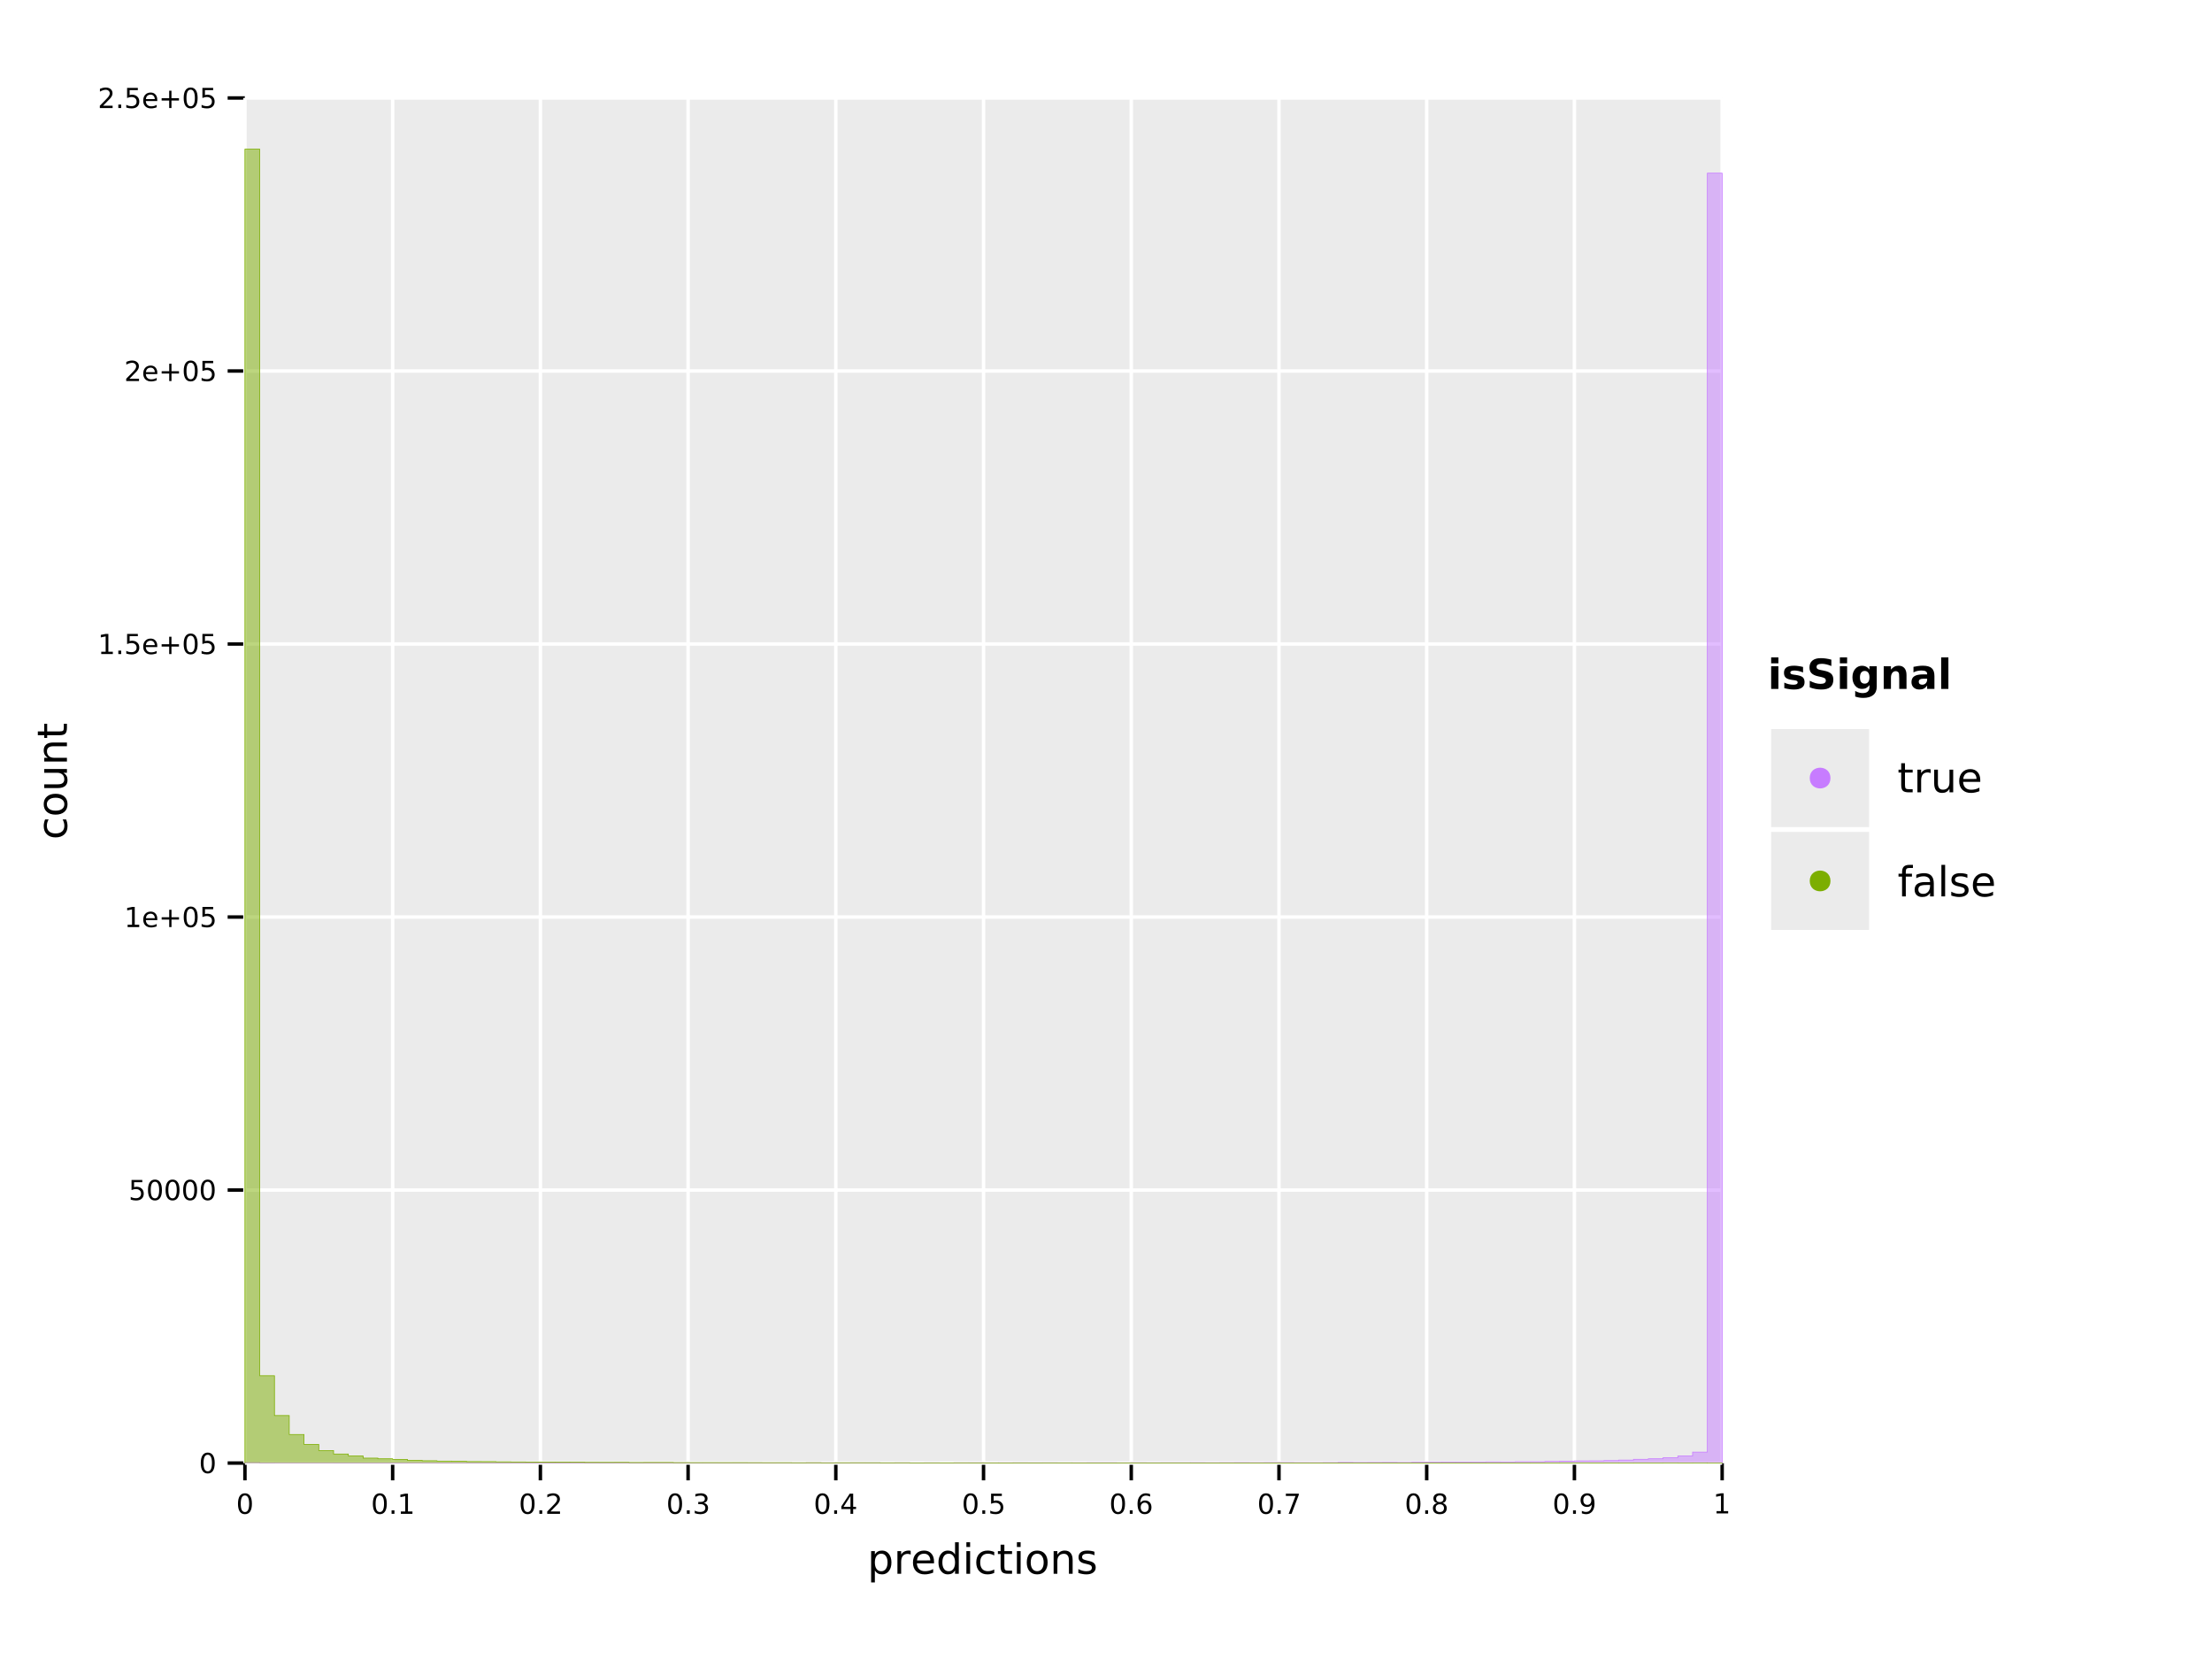 <?xml version="1.0" encoding="UTF-8" standalone="no"?>
<svg
   width="640pt"
   height="480pt"
   viewBox="0 0 640 480"
   version="1.1"
   id="svg167"
   sodipodi:docname="test_validation.pdf"
   xmlns:inkscape="http://www.inkscape.org/namespaces/inkscape"
   xmlns:sodipodi="http://sodipodi.sourceforge.net/DTD/sodipodi-0.dtd"
   xmlns:xlink="http://www.w3.org/1999/xlink"
   xmlns="http://www.w3.org/2000/svg"
   xmlns:svg="http://www.w3.org/2000/svg">
  <sodipodi:namedview
     id="namedview167"
     pagecolor="#ffffff"
     bordercolor="#666666"
     borderopacity="1.0"
     inkscape:showpageshadow="2"
     inkscape:pageopacity="0.0"
     inkscape:pagecheckerboard="0"
     inkscape:deskcolor="#d1d1d1"
     inkscape:document-units="pt" />
  <defs
     id="defs39">
    <g
       id="g39">
      <g
         id="glyph-0-0">
        <path
           d="M 2.547 -5.312 C 2.141 -5.312 1.832 -5.109 1.625 -4.703 C 1.426 -4.305 1.328 -3.707 1.328 -2.906 C 1.328 -2.113 1.426 -1.516 1.625 -1.109 C 1.832 -0.711 2.141 -0.516 2.547 -0.516 C 2.953 -0.516 3.254 -0.711 3.453 -1.109 C 3.66 -1.516 3.766 -2.113 3.766 -2.906 C 3.766 -3.707 3.66 -4.305 3.453 -4.703 C 3.254 -5.109 2.953 -5.312 2.547 -5.312 Z M 2.547 -5.938 C 3.203 -5.938 3.703 -5.676 4.047 -5.156 C 4.391 -4.645 4.562 -3.895 4.562 -2.906 C 4.562 -1.926 4.391 -1.176 4.047 -0.656 C 3.703 -0.145 3.203 0.109 2.547 0.109 C 1.891 0.109 1.391 -0.145 1.047 -0.656 C 0.703 -1.176 0.531 -1.926 0.531 -2.906 C 0.531 -3.895 0.703 -4.645 1.047 -5.156 C 1.391 -5.676 1.891 -5.938 2.547 -5.938 Z M 2.547 -5.938 "
           id="path1" />
      </g>
      <g
         id="glyph-0-1">
        <path
           d="M 0.859 -1 L 1.688 -1 L 1.688 0 L 0.859 0 Z M 0.859 -1 "
           id="path2" />
      </g>
      <g
         id="glyph-0-2">
        <path
           d="M 1 -0.672 L 2.281 -0.672 L 2.281 -5.109 L 0.875 -4.828 L 0.875 -5.547 L 2.281 -5.828 L 3.062 -5.828 L 3.062 -0.672 L 4.359 -0.672 L 4.359 0 L 1 0 Z M 1 -0.672 "
           id="path3" />
      </g>
      <g
         id="glyph-0-3">
        <path
           d="M 1.531 -0.672 L 4.297 -0.672 L 4.297 0 L 0.594 0 L 0.594 -0.672 C 0.883 -0.973 1.289 -1.383 1.812 -1.906 C 2.332 -2.438 2.656 -2.773 2.781 -2.922 C 3.039 -3.203 3.219 -3.441 3.312 -3.641 C 3.414 -3.836 3.469 -4.031 3.469 -4.219 C 3.469 -4.531 3.359 -4.785 3.141 -4.984 C 2.922 -5.18 2.641 -5.281 2.297 -5.281 C 2.047 -5.281 1.781 -5.234 1.5 -5.141 C 1.227 -5.055 0.938 -4.926 0.625 -4.75 L 0.625 -5.547 C 0.945 -5.68 1.242 -5.781 1.516 -5.844 C 1.797 -5.906 2.051 -5.938 2.281 -5.938 C 2.883 -5.938 3.363 -5.785 3.719 -5.484 C 4.082 -5.18 4.266 -4.781 4.266 -4.281 C 4.266 -4.039 4.219 -3.812 4.125 -3.594 C 4.031 -3.375 3.867 -3.117 3.641 -2.828 C 3.566 -2.754 3.352 -2.535 3 -2.172 C 2.656 -1.816 2.164 -1.316 1.531 -0.672 Z M 1.531 -0.672 "
           id="path4" />
      </g>
      <g
         id="glyph-0-4">
        <path
           d="M 3.25 -3.141 C 3.625 -3.066 3.914 -2.898 4.125 -2.641 C 4.344 -2.391 4.453 -2.078 4.453 -1.703 C 4.453 -1.117 4.254 -0.672 3.859 -0.359 C 3.461 -0.047 2.898 0.109 2.172 0.109 C 1.922 0.109 1.664 0.082 1.406 0.031 C 1.156 -0.008 0.891 -0.078 0.609 -0.172 L 0.609 -0.938 C 0.828 -0.812 1.066 -0.711 1.328 -0.641 C 1.586 -0.578 1.859 -0.547 2.141 -0.547 C 2.641 -0.547 3.02 -0.645 3.281 -0.844 C 3.539 -1.039 3.672 -1.328 3.672 -1.703 C 3.672 -2.047 3.547 -2.312 3.297 -2.5 C 3.055 -2.695 2.723 -2.797 2.297 -2.797 L 1.625 -2.797 L 1.625 -3.438 L 2.328 -3.438 C 2.711 -3.438 3.008 -3.516 3.219 -3.672 C 3.426 -3.828 3.531 -4.051 3.531 -4.344 C 3.531 -4.645 3.422 -4.875 3.203 -5.031 C 2.992 -5.195 2.691 -5.281 2.297 -5.281 C 2.078 -5.281 1.844 -5.254 1.594 -5.203 C 1.352 -5.16 1.082 -5.086 0.781 -4.984 L 0.781 -5.688 C 1.082 -5.77 1.363 -5.832 1.625 -5.875 C 1.883 -5.914 2.133 -5.938 2.375 -5.938 C 2.969 -5.938 3.438 -5.801 3.781 -5.531 C 4.133 -5.258 4.312 -4.891 4.312 -4.422 C 4.312 -4.098 4.219 -3.828 4.031 -3.609 C 3.852 -3.391 3.594 -3.234 3.25 -3.141 Z M 3.25 -3.141 "
           id="path5" />
      </g>
      <g
         id="glyph-0-5">
        <path
           d="M 3.031 -5.141 L 1.031 -2.031 L 3.031 -2.031 Z M 2.812 -5.828 L 3.812 -5.828 L 3.812 -2.031 L 4.641 -2.031 L 4.641 -1.375 L 3.812 -1.375 L 3.812 0 L 3.031 0 L 3.031 -1.375 L 0.391 -1.375 L 0.391 -2.141 Z M 2.812 -5.828 "
           id="path6" />
      </g>
      <g
         id="glyph-0-6">
        <path
           d="M 0.859 -5.828 L 3.969 -5.828 L 3.969 -5.172 L 1.594 -5.172 L 1.594 -3.734 C 1.707 -3.773 1.82 -3.805 1.938 -3.828 C 2.051 -3.848 2.164 -3.859 2.281 -3.859 C 2.926 -3.859 3.438 -3.676 3.812 -3.312 C 4.195 -2.957 4.391 -2.477 4.391 -1.875 C 4.391 -1.25 4.191 -0.758 3.797 -0.406 C 3.41 -0.062 2.863 0.109 2.156 0.109 C 1.906 0.109 1.656 0.086 1.406 0.047 C 1.156 0.004 0.895 -0.055 0.625 -0.141 L 0.625 -0.938 C 0.852 -0.801 1.094 -0.703 1.344 -0.641 C 1.594 -0.578 1.859 -0.547 2.141 -0.547 C 2.586 -0.547 2.941 -0.664 3.203 -0.906 C 3.473 -1.145 3.609 -1.469 3.609 -1.875 C 3.609 -2.281 3.473 -2.598 3.203 -2.828 C 2.941 -3.066 2.586 -3.188 2.141 -3.188 C 1.93 -3.188 1.719 -3.16 1.5 -3.109 C 1.289 -3.066 1.078 -3 0.859 -2.906 Z M 0.859 -5.828 "
           id="path7" />
      </g>
      <g
         id="glyph-0-7">
        <path
           d="M 2.641 -3.234 C 2.285 -3.234 2.004 -3.109 1.797 -2.859 C 1.586 -2.617 1.484 -2.289 1.484 -1.875 C 1.484 -1.457 1.586 -1.125 1.797 -0.875 C 2.004 -0.633 2.285 -0.516 2.641 -0.516 C 2.992 -0.516 3.273 -0.633 3.484 -0.875 C 3.691 -1.125 3.797 -1.457 3.797 -1.875 C 3.797 -2.289 3.691 -2.617 3.484 -2.859 C 3.273 -3.109 2.992 -3.234 2.641 -3.234 Z M 4.203 -5.703 L 4.203 -4.984 C 4.004 -5.078 3.805 -5.148 3.609 -5.203 C 3.41 -5.254 3.211 -5.281 3.016 -5.281 C 2.492 -5.281 2.094 -5.102 1.812 -4.75 C 1.539 -4.395 1.383 -3.863 1.344 -3.156 C 1.5 -3.383 1.691 -3.555 1.922 -3.672 C 2.148 -3.797 2.406 -3.859 2.688 -3.859 C 3.27 -3.859 3.734 -3.68 4.078 -3.328 C 4.422 -2.973 4.594 -2.488 4.594 -1.875 C 4.594 -1.27 4.414 -0.785 4.062 -0.422 C 3.707 -0.066 3.234 0.109 2.641 0.109 C 1.961 0.109 1.445 -0.145 1.094 -0.656 C 0.738 -1.176 0.562 -1.926 0.562 -2.906 C 0.562 -3.832 0.781 -4.566 1.219 -5.109 C 1.656 -5.66 2.242 -5.938 2.984 -5.938 C 3.18 -5.938 3.379 -5.914 3.578 -5.875 C 3.773 -5.844 3.984 -5.785 4.203 -5.703 Z M 4.203 -5.703 "
           id="path8" />
      </g>
      <g
         id="glyph-0-8">
        <path
           d="M 0.656 -5.828 L 4.406 -5.828 L 4.406 -5.5 L 2.297 0 L 1.469 0 L 3.453 -5.172 L 0.656 -5.172 Z M 0.656 -5.828 "
           id="path9" />
      </g>
      <g
         id="glyph-0-9">
        <path
           d="M 2.547 -2.766 C 2.172 -2.766 1.875 -2.664 1.656 -2.469 C 1.445 -2.27 1.344 -1.992 1.344 -1.641 C 1.344 -1.285 1.445 -1.008 1.656 -0.812 C 1.875 -0.613 2.172 -0.516 2.547 -0.516 C 2.922 -0.516 3.211 -0.613 3.422 -0.812 C 3.641 -1.02 3.75 -1.297 3.75 -1.641 C 3.75 -1.992 3.641 -2.27 3.422 -2.469 C 3.211 -2.664 2.922 -2.766 2.547 -2.766 Z M 1.75 -3.109 C 1.414 -3.191 1.156 -3.348 0.969 -3.578 C 0.781 -3.805 0.688 -4.086 0.688 -4.422 C 0.688 -4.891 0.848 -5.258 1.172 -5.531 C 1.504 -5.801 1.961 -5.938 2.547 -5.938 C 3.129 -5.938 3.582 -5.801 3.906 -5.531 C 4.238 -5.258 4.406 -4.891 4.406 -4.422 C 4.406 -4.086 4.312 -3.805 4.125 -3.578 C 3.938 -3.348 3.676 -3.191 3.344 -3.109 C 3.719 -3.016 4.008 -2.836 4.219 -2.578 C 4.438 -2.328 4.547 -2.016 4.547 -1.641 C 4.547 -1.078 4.375 -0.645 4.031 -0.344 C 3.688 -0.039 3.191 0.109 2.547 0.109 C 1.898 0.109 1.406 -0.039 1.062 -0.344 C 0.719 -0.645 0.547 -1.078 0.547 -1.641 C 0.547 -2.016 0.648 -2.328 0.859 -2.578 C 1.078 -2.836 1.375 -3.016 1.75 -3.109 Z M 1.469 -4.359 C 1.469 -4.055 1.562 -3.816 1.75 -3.641 C 1.938 -3.473 2.203 -3.391 2.547 -3.391 C 2.879 -3.391 3.141 -3.473 3.328 -3.641 C 3.523 -3.816 3.625 -4.055 3.625 -4.359 C 3.625 -4.66 3.523 -4.895 3.328 -5.062 C 3.141 -5.227 2.879 -5.312 2.547 -5.312 C 2.203 -5.312 1.938 -5.227 1.75 -5.062 C 1.562 -4.895 1.469 -4.66 1.469 -4.359 Z M 1.469 -4.359 "
           id="path10" />
      </g>
      <g
         id="glyph-0-10">
        <path
           d="M 0.875 -0.125 L 0.875 -0.844 C 1.07 -0.75 1.27 -0.676 1.469 -0.625 C 1.676 -0.57 1.879 -0.547 2.078 -0.547 C 2.598 -0.547 2.992 -0.723 3.266 -1.078 C 3.547 -1.43 3.707 -1.961 3.75 -2.672 C 3.594 -2.453 3.398 -2.281 3.172 -2.156 C 2.941 -2.039 2.688 -1.984 2.406 -1.984 C 1.82 -1.984 1.359 -2.156 1.016 -2.5 C 0.672 -2.852 0.5 -3.336 0.5 -3.953 C 0.5 -4.555 0.676 -5.035 1.031 -5.391 C 1.383 -5.754 1.859 -5.938 2.453 -5.938 C 3.129 -5.938 3.645 -5.676 4 -5.156 C 4.352 -4.645 4.531 -3.895 4.531 -2.906 C 4.531 -1.988 4.312 -1.254 3.875 -0.703 C 3.438 -0.16 2.848 0.109 2.109 0.109 C 1.91 0.109 1.707 0.086 1.5 0.047 C 1.301 0.016 1.094 -0.039 0.875 -0.125 Z M 2.453 -2.594 C 2.805 -2.594 3.086 -2.711 3.297 -2.953 C 3.504 -3.203 3.609 -3.535 3.609 -3.953 C 3.609 -4.367 3.504 -4.695 3.297 -4.938 C 3.086 -5.188 2.805 -5.312 2.453 -5.312 C 2.098 -5.312 1.816 -5.188 1.609 -4.938 C 1.398 -4.695 1.297 -4.367 1.297 -3.953 C 1.297 -3.535 1.398 -3.203 1.609 -2.953 C 1.816 -2.711 2.098 -2.594 2.453 -2.594 Z M 2.453 -2.594 "
           id="path11" />
      </g>
      <g
         id="glyph-0-11">
        <path
           d="M 4.5 -2.375 L 4.5 -2.016 L 1.188 -2.016 C 1.219 -1.523 1.367 -1.148 1.641 -0.891 C 1.91 -0.629 2.281 -0.5 2.75 -0.5 C 3.031 -0.5 3.301 -0.531 3.562 -0.594 C 3.82 -0.664 4.078 -0.77 4.328 -0.906 L 4.328 -0.219 C 4.066 -0.113 3.801 -0.035 3.531 0.016 C 3.258 0.078 2.988 0.109 2.719 0.109 C 2.02 0.109 1.461 -0.094 1.047 -0.5 C 0.641 -0.906 0.438 -1.453 0.438 -2.141 C 0.438 -2.859 0.629 -3.426 1.016 -3.844 C 1.41 -4.27 1.938 -4.484 2.594 -4.484 C 3.176 -4.484 3.641 -4.289 3.984 -3.906 C 4.328 -3.531 4.5 -3.02 4.5 -2.375 Z M 3.781 -2.578 C 3.77 -2.973 3.656 -3.285 3.438 -3.516 C 3.227 -3.754 2.945 -3.875 2.594 -3.875 C 2.195 -3.875 1.875 -3.758 1.625 -3.531 C 1.383 -3.301 1.25 -2.984 1.219 -2.578 Z M 3.781 -2.578 "
           id="path12" />
      </g>
      <g
         id="glyph-0-12">
        <path
           d="M 3.688 -5.016 L 3.688 -2.844 L 5.859 -2.844 L 5.859 -2.172 L 3.688 -2.172 L 3.688 0 L 3.031 0 L 3.031 -2.172 L 0.844 -2.172 L 0.844 -2.844 L 3.031 -2.844 L 3.031 -5.016 Z M 3.688 -5.016 "
           id="path13" />
      </g>
      <g
         id="glyph-1-0">
        <path
           d="M 2.172 -0.984 L 2.172 2.5 L 1.094 2.5 L 1.094 -6.562 L 2.172 -6.562 L 2.172 -5.562 C 2.398 -5.957 2.688 -6.25 3.031 -6.438 C 3.375 -6.625 3.785 -6.719 4.266 -6.719 C 5.066 -6.719 5.719 -6.398 6.219 -5.766 C 6.719 -5.141 6.969 -4.312 6.969 -3.281 C 6.969 -2.25 6.719 -1.414 6.219 -0.781 C 5.719 -0.145 5.066 0.172 4.266 0.172 C 3.785 0.172 3.375 0.078 3.031 -0.109 C 2.688 -0.305 2.398 -0.598 2.172 -0.984 Z M 5.844 -3.281 C 5.844 -4.07 5.676 -4.691 5.344 -5.141 C 5.02 -5.586 4.578 -5.812 4.016 -5.812 C 3.441 -5.812 2.988 -5.586 2.656 -5.141 C 2.332 -4.691 2.172 -4.07 2.172 -3.281 C 2.172 -2.488 2.332 -1.863 2.656 -1.406 C 2.988 -0.957 3.441 -0.734 4.016 -0.734 C 4.578 -0.734 5.02 -0.957 5.344 -1.406 C 5.676 -1.863 5.844 -2.488 5.844 -3.281 Z M 5.844 -3.281 "
           id="path14" />
      </g>
      <g
         id="glyph-1-1">
        <path
           d="M 4.938 -5.562 C 4.812 -5.625 4.676 -5.672 4.531 -5.703 C 4.395 -5.742 4.238 -5.766 4.062 -5.766 C 3.457 -5.766 2.988 -5.566 2.656 -5.172 C 2.332 -4.773 2.172 -4.203 2.172 -3.453 L 2.172 0 L 1.094 0 L 1.094 -6.562 L 2.172 -6.562 L 2.172 -5.547 C 2.398 -5.941 2.695 -6.234 3.062 -6.422 C 3.426 -6.617 3.867 -6.719 4.391 -6.719 C 4.461 -6.719 4.539 -6.711 4.625 -6.703 C 4.719 -6.691 4.816 -6.676 4.922 -6.656 Z M 4.938 -5.562 "
           id="path15" />
      </g>
      <g
         id="glyph-1-2">
        <path
           d="M 6.75 -3.547 L 6.75 -3.031 L 1.781 -3.031 C 1.832 -2.281 2.055 -1.711 2.453 -1.328 C 2.859 -0.941 3.414 -0.75 4.125 -0.75 C 4.539 -0.75 4.941 -0.797 5.328 -0.891 C 5.723 -0.992 6.113 -1.148 6.5 -1.359 L 6.5 -0.328 C 6.102 -0.172 5.703 -0.051 5.297 0.031 C 4.891 0.125 4.477 0.172 4.062 0.172 C 3.02 0.172 2.191 -0.129 1.578 -0.734 C 0.961 -1.348 0.656 -2.176 0.656 -3.219 C 0.656 -4.289 0.945 -5.141 1.531 -5.766 C 2.113 -6.398 2.895 -6.719 3.875 -6.719 C 4.758 -6.719 5.457 -6.43 5.969 -5.859 C 6.488 -5.297 6.75 -4.523 6.75 -3.547 Z M 5.672 -3.875 C 5.66 -4.457 5.492 -4.926 5.172 -5.281 C 4.848 -5.633 4.422 -5.812 3.891 -5.812 C 3.285 -5.812 2.801 -5.641 2.438 -5.297 C 2.082 -4.953 1.879 -4.473 1.828 -3.859 Z M 5.672 -3.875 "
           id="path16" />
      </g>
      <g
         id="glyph-1-3">
        <path
           d="M 5.453 -5.562 L 5.453 -9.125 L 6.531 -9.125 L 6.531 0 L 5.453 0 L 5.453 -0.984 C 5.223 -0.598 4.938 -0.305 4.594 -0.109 C 4.25 0.078 3.832 0.172 3.344 0.172 C 2.551 0.172 1.906 -0.145 1.406 -0.781 C 0.906 -1.414 0.656 -2.25 0.656 -3.281 C 0.656 -4.312 0.906 -5.141 1.406 -5.766 C 1.906 -6.398 2.551 -6.719 3.344 -6.719 C 3.832 -6.719 4.25 -6.625 4.594 -6.438 C 4.938 -6.25 5.223 -5.957 5.453 -5.562 Z M 1.781 -3.281 C 1.781 -2.488 1.941 -1.863 2.266 -1.406 C 2.586 -0.957 3.035 -0.734 3.609 -0.734 C 4.18 -0.734 4.629 -0.957 4.953 -1.406 C 5.285 -1.863 5.453 -2.488 5.453 -3.281 C 5.453 -4.07 5.285 -4.691 4.953 -5.141 C 4.629 -5.586 4.18 -5.812 3.609 -5.812 C 3.035 -5.812 2.586 -5.586 2.266 -5.141 C 1.941 -4.691 1.781 -4.07 1.781 -3.281 Z M 1.781 -3.281 "
           id="path17" />
      </g>
      <g
         id="glyph-1-4">
        <path
           d="M 1.125 -6.562 L 2.203 -6.562 L 2.203 0 L 1.125 0 Z M 1.125 -9.125 L 2.203 -9.125 L 2.203 -7.75 L 1.125 -7.75 Z M 1.125 -9.125 "
           id="path18" />
      </g>
      <g
         id="glyph-1-5">
        <path
           d="M 5.859 -6.312 L 5.859 -5.297 C 5.547 -5.473 5.238 -5.602 4.938 -5.688 C 4.633 -5.77 4.328 -5.812 4.016 -5.812 C 3.305 -5.812 2.758 -5.586 2.375 -5.141 C 1.988 -4.703 1.797 -4.082 1.797 -3.281 C 1.797 -2.477 1.988 -1.852 2.375 -1.406 C 2.758 -0.969 3.305 -0.75 4.016 -0.75 C 4.328 -0.75 4.633 -0.789 4.938 -0.875 C 5.238 -0.957 5.547 -1.082 5.859 -1.25 L 5.859 -0.25 C 5.555 -0.113 5.242 -0.008 4.922 0.062 C 4.598 0.133 4.254 0.172 3.891 0.172 C 2.898 0.172 2.113 -0.133 1.531 -0.75 C 0.945 -1.375 0.656 -2.219 0.656 -3.281 C 0.656 -4.344 0.945 -5.18 1.531 -5.797 C 2.125 -6.41 2.938 -6.719 3.969 -6.719 C 4.289 -6.719 4.609 -6.68 4.922 -6.609 C 5.242 -6.547 5.555 -6.445 5.859 -6.312 Z M 5.859 -6.312 "
           id="path19" />
      </g>
      <g
         id="glyph-1-6">
        <path
           d="M 2.203 -8.422 L 2.203 -6.562 L 4.422 -6.562 L 4.422 -5.719 L 2.203 -5.719 L 2.203 -2.156 C 2.203 -1.625 2.273 -1.281 2.422 -1.125 C 2.566 -0.977 2.863 -0.906 3.312 -0.906 L 4.422 -0.906 L 4.422 0 L 3.312 0 C 2.477 0 1.898 -0.156 1.578 -0.469 C 1.266 -0.781 1.109 -1.344 1.109 -2.156 L 1.109 -5.719 L 0.328 -5.719 L 0.328 -6.562 L 1.109 -6.562 L 1.109 -8.422 Z M 2.203 -8.422 "
           id="path20" />
      </g>
      <g
         id="glyph-1-7">
        <path
           d="M 3.672 -5.812 C 3.098 -5.812 2.641 -5.582 2.297 -5.125 C 1.961 -4.676 1.797 -4.062 1.797 -3.281 C 1.797 -2.488 1.961 -1.867 2.297 -1.422 C 2.629 -0.973 3.086 -0.75 3.672 -0.75 C 4.242 -0.75 4.695 -0.973 5.031 -1.422 C 5.375 -1.879 5.547 -2.5 5.547 -3.281 C 5.547 -4.051 5.375 -4.664 5.031 -5.125 C 4.695 -5.582 4.242 -5.812 3.672 -5.812 Z M 3.672 -6.719 C 4.609 -6.719 5.344 -6.41 5.875 -5.797 C 6.414 -5.191 6.688 -4.352 6.688 -3.281 C 6.688 -2.207 6.414 -1.363 5.875 -0.75 C 5.344 -0.133 4.609 0.172 3.672 0.172 C 2.734 0.172 1.992 -0.133 1.453 -0.75 C 0.922 -1.363 0.656 -2.207 0.656 -3.281 C 0.656 -4.352 0.922 -5.191 1.453 -5.797 C 1.992 -6.41 2.734 -6.719 3.672 -6.719 Z M 3.672 -6.719 "
           id="path21" />
      </g>
      <g
         id="glyph-1-8">
        <path
           d="M 6.594 -3.969 L 6.594 0 L 5.516 0 L 5.516 -3.922 C 5.516 -4.547 5.391 -5.008 5.141 -5.312 C 4.898 -5.625 4.539 -5.781 4.062 -5.781 C 3.477 -5.781 3.016 -5.594 2.672 -5.219 C 2.336 -4.852 2.172 -4.348 2.172 -3.703 L 2.172 0 L 1.094 0 L 1.094 -6.562 L 2.172 -6.562 L 2.172 -5.547 C 2.43 -5.941 2.734 -6.234 3.078 -6.422 C 3.43 -6.617 3.836 -6.719 4.297 -6.719 C 5.047 -6.719 5.613 -6.484 6 -6.016 C 6.395 -5.555 6.594 -4.875 6.594 -3.969 Z M 6.594 -3.969 "
           id="path22" />
      </g>
      <g
         id="glyph-1-9">
        <path
           d="M 5.312 -6.375 L 5.312 -5.344 C 5.008 -5.5 4.691 -5.613 4.359 -5.688 C 4.035 -5.77 3.695 -5.812 3.344 -5.812 C 2.812 -5.812 2.41 -5.727 2.141 -5.562 C 1.867 -5.406 1.734 -5.16 1.734 -4.828 C 1.734 -4.578 1.828 -4.379 2.016 -4.234 C 2.211 -4.098 2.602 -3.969 3.188 -3.844 L 3.547 -3.75 C 4.316 -3.594 4.863 -3.363 5.188 -3.062 C 5.508 -2.758 5.672 -2.344 5.672 -1.812 C 5.672 -1.195 5.426 -0.711 4.938 -0.359 C 4.457 -0.004 3.797 0.172 2.953 0.172 C 2.598 0.172 2.227 0.133 1.844 0.062 C 1.469 0 1.07 -0.098 0.656 -0.234 L 0.656 -1.359 C 1.051 -1.148 1.441 -0.992 1.828 -0.891 C 2.211 -0.785 2.598 -0.734 2.984 -0.734 C 3.484 -0.734 3.867 -0.816 4.141 -0.984 C 4.422 -1.16 4.562 -1.41 4.562 -1.734 C 4.562 -2.023 4.461 -2.25 4.266 -2.406 C 4.066 -2.562 3.633 -2.711 2.969 -2.859 L 2.594 -2.938 C 1.926 -3.082 1.441 -3.301 1.141 -3.594 C 0.848 -3.883 0.703 -4.281 0.703 -4.781 C 0.703 -5.406 0.922 -5.883 1.359 -6.219 C 1.797 -6.551 2.414 -6.719 3.219 -6.719 C 3.613 -6.719 3.988 -6.688 4.344 -6.625 C 4.695 -6.57 5.02 -6.488 5.312 -6.375 Z M 5.312 -6.375 "
           id="path23" />
      </g>
      <g
         id="glyph-1-10">
        <path
           d="M 1.016 -2.594 L 1.016 -6.562 L 2.094 -6.562 L 2.094 -2.625 C 2.094 -2.008 2.211 -1.547 2.453 -1.234 C 2.703 -0.922 3.066 -0.766 3.547 -0.766 C 4.129 -0.766 4.586 -0.945 4.922 -1.312 C 5.266 -1.688 5.438 -2.195 5.438 -2.844 L 5.438 -6.562 L 6.516 -6.562 L 6.516 0 L 5.438 0 L 5.438 -1.016 C 5.176 -0.609 4.875 -0.305 4.531 -0.109 C 4.188 0.078 3.785 0.172 3.328 0.172 C 2.566 0.172 1.988 -0.062 1.594 -0.531 C 1.207 -1 1.016 -1.688 1.016 -2.594 Z M 3.734 -6.719 Z M 3.734 -6.719 "
           id="path24" />
      </g>
      <g
         id="glyph-1-11">
        <path
           d="M 4.453 -9.125 L 4.453 -8.219 L 3.422 -8.219 C 3.035 -8.219 2.766 -8.141 2.609 -7.984 C 2.461 -7.828 2.391 -7.547 2.391 -7.141 L 2.391 -6.562 L 4.172 -6.562 L 4.172 -5.719 L 2.391 -5.719 L 2.391 0 L 1.312 0 L 1.312 -5.719 L 0.281 -5.719 L 0.281 -6.562 L 1.312 -6.562 L 1.312 -7.016 C 1.312 -7.742 1.477 -8.273 1.812 -8.609 C 2.156 -8.953 2.695 -9.125 3.438 -9.125 Z M 4.453 -9.125 "
           id="path25" />
      </g>
      <g
         id="glyph-1-12">
        <path
           d="M 4.109 -3.297 C 3.242 -3.297 2.641 -3.195 2.297 -3 C 1.961 -2.801 1.797 -2.461 1.797 -1.984 C 1.797 -1.598 1.922 -1.289 2.172 -1.062 C 2.43 -0.844 2.773 -0.734 3.203 -0.734 C 3.805 -0.734 4.285 -0.941 4.641 -1.359 C 5.004 -1.785 5.188 -2.352 5.188 -3.062 L 5.188 -3.297 Z M 6.266 -3.75 L 6.266 0 L 5.188 0 L 5.188 -1 C 4.938 -0.602 4.629 -0.305 4.266 -0.109 C 3.898 0.078 3.453 0.172 2.922 0.172 C 2.242 0.172 1.707 -0.016 1.312 -0.391 C 0.914 -0.773 0.719 -1.281 0.719 -1.906 C 0.719 -2.645 0.961 -3.203 1.453 -3.578 C 1.953 -3.953 2.691 -4.141 3.672 -4.141 L 5.188 -4.141 L 5.188 -4.25 C 5.188 -4.75 5.02 -5.133 4.688 -5.406 C 4.363 -5.676 3.91 -5.812 3.328 -5.812 C 2.953 -5.812 2.582 -5.766 2.219 -5.672 C 1.863 -5.578 1.523 -5.441 1.203 -5.266 L 1.203 -6.266 C 1.598 -6.422 1.977 -6.535 2.344 -6.609 C 2.719 -6.68 3.082 -6.719 3.438 -6.719 C 4.383 -6.719 5.094 -6.473 5.562 -5.984 C 6.031 -5.492 6.266 -4.75 6.266 -3.75 Z M 6.266 -3.75 "
           id="path26" />
      </g>
      <g
         id="glyph-1-13">
        <path
           d="M 1.125 -9.125 L 2.203 -9.125 L 2.203 0 L 1.125 0 Z M 1.125 -9.125 "
           id="path27" />
      </g>
      <g
         id="glyph-2-0">
        <path
           d="M -6.312 -5.859 L -5.297 -5.859 C -5.473 -5.547 -5.602 -5.238 -5.688 -4.938 C -5.77 -4.633 -5.812 -4.328 -5.812 -4.016 C -5.812 -3.305 -5.586 -2.758 -5.141 -2.375 C -4.703 -1.988 -4.082 -1.797 -3.281 -1.797 C -2.477 -1.797 -1.852 -1.988 -1.406 -2.375 C -0.969 -2.758 -0.75 -3.305 -0.75 -4.016 C -0.75 -4.328 -0.789 -4.633 -0.875 -4.938 C -0.957 -5.238 -1.082 -5.547 -1.25 -5.859 L -0.25 -5.859 C -0.113 -5.555 -0.008 -5.242 0.062 -4.922 C 0.133 -4.598 0.172 -4.254 0.172 -3.891 C 0.172 -2.898 -0.133 -2.113 -0.75 -1.531 C -1.375 -0.945 -2.219 -0.656 -3.281 -0.656 C -4.344 -0.656 -5.18 -0.945 -5.797 -1.531 C -6.41 -2.125 -6.719 -2.938 -6.719 -3.969 C -6.719 -4.289 -6.68 -4.609 -6.609 -4.922 C -6.547 -5.242 -6.445 -5.555 -6.312 -5.859 Z M -6.312 -5.859 "
           id="path28" />
      </g>
      <g
         id="glyph-2-1">
        <path
           d="M -5.812 -3.672 C -5.812 -3.098 -5.582 -2.641 -5.125 -2.297 C -4.676 -1.961 -4.062 -1.797 -3.281 -1.797 C -2.488 -1.797 -1.867 -1.961 -1.422 -2.297 C -0.973 -2.629 -0.75 -3.086 -0.75 -3.672 C -0.75 -4.242 -0.973 -4.695 -1.422 -5.031 C -1.879 -5.375 -2.5 -5.547 -3.281 -5.547 C -4.051 -5.547 -4.664 -5.375 -5.125 -5.031 C -5.582 -4.695 -5.812 -4.242 -5.812 -3.672 Z M -6.719 -3.672 C -6.719 -4.609 -6.41 -5.344 -5.797 -5.875 C -5.191 -6.414 -4.352 -6.688 -3.281 -6.688 C -2.207 -6.688 -1.363 -6.414 -0.75 -5.875 C -0.133 -5.344 0.172 -4.609 0.172 -3.672 C 0.172 -2.734 -0.133 -1.992 -0.75 -1.453 C -1.363 -0.922 -2.207 -0.656 -3.281 -0.656 C -4.352 -0.656 -5.191 -0.922 -5.797 -1.453 C -6.41 -1.992 -6.719 -2.734 -6.719 -3.672 Z M -6.719 -3.672 "
           id="path29" />
      </g>
      <g
         id="glyph-2-2">
        <path
           d="M -2.594 -1.016 L -6.562 -1.016 L -6.562 -2.094 L -2.625 -2.094 C -2.008 -2.094 -1.547 -2.211 -1.234 -2.453 C -0.922 -2.703 -0.766 -3.066 -0.766 -3.547 C -0.766 -4.129 -0.945 -4.586 -1.312 -4.922 C -1.688 -5.266 -2.195 -5.438 -2.844 -5.438 L -6.562 -5.438 L -6.562 -6.516 L 0 -6.516 L 0 -5.438 L -1.016 -5.438 C -0.609 -5.176 -0.305 -4.875 -0.109 -4.531 C 0.078 -4.188 0.172 -3.785 0.172 -3.328 C 0.172 -2.566 -0.062 -1.988 -0.531 -1.594 C -1 -1.207 -1.688 -1.016 -2.594 -1.016 Z M -6.719 -3.734 Z M -6.719 -3.734 "
           id="path30" />
      </g>
      <g
         id="glyph-2-3">
        <path
           d="M -3.969 -6.594 L 0 -6.594 L 0 -5.516 L -3.922 -5.516 C -4.547 -5.516 -5.008 -5.391 -5.312 -5.141 C -5.625 -4.898 -5.781 -4.539 -5.781 -4.062 C -5.781 -3.477 -5.594 -3.016 -5.219 -2.672 C -4.852 -2.336 -4.348 -2.172 -3.703 -2.172 L 0 -2.172 L 0 -1.094 L -6.562 -1.094 L -6.562 -2.172 L -5.547 -2.172 C -5.941 -2.43 -6.234 -2.734 -6.422 -3.078 C -6.617 -3.43 -6.719 -3.836 -6.719 -4.297 C -6.719 -5.047 -6.484 -5.613 -6.016 -6 C -5.555 -6.395 -4.875 -6.594 -3.969 -6.594 Z M -3.969 -6.594 "
           id="path31" />
      </g>
      <g
         id="glyph-2-4">
        <path
           d="M -8.422 -2.203 L -6.562 -2.203 L -6.562 -4.422 L -5.719 -4.422 L -5.719 -2.203 L -2.156 -2.203 C -1.625 -2.203 -1.281 -2.273 -1.125 -2.422 C -0.977 -2.566 -0.906 -2.863 -0.906 -3.312 L -0.906 -4.422 L 0 -4.422 L 0 -3.312 C 0 -2.477 -0.156 -1.898 -0.469 -1.578 C -0.781 -1.266 -1.344 -1.109 -2.156 -1.109 L -5.719 -1.109 L -5.719 -0.328 L -6.562 -0.328 L -6.562 -1.109 L -8.422 -1.109 Z M -8.422 -2.203 "
           id="path32" />
      </g>
      <g
         id="glyph-3-0">
        <path
           d="M 1.016 -6.562 L 3.109 -6.562 L 3.109 0 L 1.016 0 Z M 1.016 -9.125 L 3.109 -9.125 L 3.109 -7.406 L 1.016 -7.406 Z M 1.016 -9.125 "
           id="path33" />
      </g>
      <g
         id="glyph-3-1">
        <path
           d="M 6.141 -6.359 L 6.141 -4.766 C 5.691 -4.953 5.254 -5.094 4.828 -5.188 C 4.41 -5.281 4.02 -5.328 3.656 -5.328 C 3.25 -5.328 2.945 -5.273 2.75 -5.172 C 2.562 -5.078 2.469 -4.926 2.469 -4.719 C 2.469 -4.551 2.539 -4.422 2.688 -4.328 C 2.832 -4.242 3.098 -4.176 3.484 -4.125 L 3.844 -4.078 C 4.926 -3.941 5.648 -3.719 6.016 -3.406 C 6.391 -3.094 6.578 -2.602 6.578 -1.938 C 6.578 -1.238 6.316 -0.711 5.797 -0.359 C 5.285 -0.004 4.52 0.172 3.5 0.172 C 3.062 0.172 2.609 0.133 2.141 0.062 C 1.68 0 1.207 -0.098 0.719 -0.234 L 0.719 -1.828 C 1.133 -1.629 1.562 -1.477 2 -1.375 C 2.445 -1.27 2.895 -1.219 3.344 -1.219 C 3.758 -1.219 4.066 -1.273 4.266 -1.391 C 4.473 -1.504 4.578 -1.676 4.578 -1.906 C 4.578 -2.094 4.504 -2.227 4.359 -2.312 C 4.223 -2.406 3.941 -2.477 3.516 -2.531 L 3.141 -2.578 C 2.211 -2.691 1.562 -2.906 1.188 -3.219 C 0.812 -3.539 0.625 -4.023 0.625 -4.672 C 0.625 -5.367 0.859 -5.883 1.328 -6.219 C 1.805 -6.551 2.539 -6.719 3.531 -6.719 C 3.914 -6.719 4.32 -6.688 4.75 -6.625 C 5.176 -6.57 5.641 -6.484 6.141 -6.359 Z M 6.141 -6.359 "
           id="path34" />
      </g>
      <g
         id="glyph-3-2">
        <path
           d="M 7.188 -8.469 L 7.188 -6.625 C 6.707 -6.832 6.238 -6.988 5.781 -7.094 C 5.32 -7.207 4.891 -7.266 4.484 -7.266 C 3.953 -7.266 3.555 -7.191 3.297 -7.047 C 3.035 -6.898 2.906 -6.672 2.906 -6.359 C 2.906 -6.117 2.988 -5.93 3.156 -5.797 C 3.332 -5.672 3.648 -5.562 4.109 -5.469 L 5.078 -5.281 C 6.047 -5.082 6.734 -4.785 7.141 -4.391 C 7.555 -3.992 7.766 -3.426 7.766 -2.688 C 7.766 -1.727 7.477 -1.008 6.906 -0.531 C 6.332 -0.062 5.457 0.172 4.281 0.172 C 3.727 0.172 3.172 0.117 2.609 0.016 C 2.055 -0.086 1.5 -0.242 0.938 -0.453 L 0.938 -2.359 C 1.5 -2.066 2.039 -1.844 2.562 -1.688 C 3.082 -1.539 3.582 -1.469 4.062 -1.469 C 4.562 -1.469 4.941 -1.547 5.203 -1.703 C 5.461 -1.867 5.594 -2.109 5.594 -2.422 C 5.594 -2.691 5.504 -2.898 5.328 -3.047 C 5.148 -3.191 4.797 -3.328 4.266 -3.453 L 3.391 -3.641 C 2.516 -3.828 1.875 -4.125 1.469 -4.531 C 1.062 -4.945 0.859 -5.5 0.859 -6.188 C 0.859 -7.062 1.141 -7.734 1.703 -8.203 C 2.266 -8.672 3.07 -8.906 4.125 -8.906 C 4.613 -8.906 5.109 -8.867 5.609 -8.797 C 6.117 -8.723 6.645 -8.613 7.188 -8.469 Z M 7.188 -8.469 "
           id="path35" />
      </g>
      <g
         id="glyph-3-3">
        <path
           d="M 5.469 -1.109 C 5.188 -0.734 4.867 -0.453 4.516 -0.266 C 4.172 -0.086 3.77 0 3.312 0 C 2.508 0 1.848 -0.312 1.328 -0.938 C 0.805 -1.57 0.547 -2.379 0.547 -3.359 C 0.547 -4.336 0.805 -5.141 1.328 -5.766 C 1.848 -6.391 2.508 -6.703 3.312 -6.703 C 3.77 -6.703 4.172 -6.613 4.516 -6.438 C 4.867 -6.258 5.188 -5.977 5.469 -5.594 L 5.469 -6.562 L 7.578 -6.562 L 7.578 -0.656 C 7.578 0.395 7.242 1.195 6.578 1.75 C 5.91 2.312 4.945 2.594 3.688 2.594 C 3.281 2.594 2.883 2.562 2.5 2.5 C 2.113 2.438 1.727 2.336 1.344 2.203 L 1.344 0.578 C 1.707 0.785 2.066 0.941 2.422 1.047 C 2.773 1.148 3.129 1.203 3.484 1.203 C 4.172 1.203 4.672 1.051 4.984 0.75 C 5.305 0.445 5.469 -0.02 5.469 -0.656 Z M 4.094 -5.203 C 3.656 -5.203 3.316 -5.039 3.078 -4.719 C 2.836 -4.395 2.719 -3.941 2.719 -3.359 C 2.719 -2.754 2.832 -2.297 3.062 -1.984 C 3.301 -1.68 3.645 -1.531 4.094 -1.531 C 4.531 -1.531 4.867 -1.688 5.109 -2 C 5.348 -2.32 5.469 -2.773 5.469 -3.359 C 5.469 -3.941 5.348 -4.395 5.109 -4.719 C 4.867 -5.039 4.531 -5.203 4.094 -5.203 Z M 4.094 -5.203 "
           id="path36" />
      </g>
      <g
         id="glyph-3-4">
        <path
           d="M 7.609 -4 L 7.609 0 L 5.5 0 L 5.5 -3.062 C 5.5 -3.625 5.484 -4.008 5.453 -4.219 C 5.43 -4.438 5.391 -4.598 5.328 -4.703 C 5.242 -4.836 5.129 -4.941 4.984 -5.016 C 4.848 -5.098 4.691 -5.141 4.516 -5.141 C 4.078 -5.141 3.734 -4.969 3.484 -4.625 C 3.234 -4.289 3.109 -3.828 3.109 -3.234 L 3.109 0 L 1.016 0 L 1.016 -6.562 L 3.109 -6.562 L 3.109 -5.609 C 3.422 -5.984 3.754 -6.258 4.109 -6.438 C 4.461 -6.625 4.859 -6.719 5.297 -6.719 C 6.047 -6.719 6.617 -6.484 7.016 -6.016 C 7.41 -5.555 7.609 -4.883 7.609 -4 Z M 7.609 -4 "
           id="path37" />
      </g>
      <g
         id="glyph-3-5">
        <path
           d="M 3.953 -2.953 C 3.516 -2.953 3.18 -2.879 2.953 -2.734 C 2.734 -2.586 2.625 -2.367 2.625 -2.078 C 2.625 -1.805 2.711 -1.594 2.891 -1.438 C 3.078 -1.289 3.328 -1.219 3.641 -1.219 C 4.035 -1.219 4.367 -1.359 4.641 -1.641 C 4.91 -1.93 5.047 -2.289 5.047 -2.719 L 5.047 -2.953 Z M 7.156 -3.75 L 7.156 0 L 5.047 0 L 5.047 -0.969 C 4.766 -0.57 4.445 -0.281 4.094 -0.094 C 3.738 0.082 3.312 0.172 2.812 0.172 C 2.125 0.172 1.566 -0.023 1.141 -0.422 C 0.723 -0.816 0.516 -1.332 0.516 -1.969 C 0.516 -2.738 0.781 -3.301 1.312 -3.656 C 1.844 -4.02 2.672 -4.203 3.797 -4.203 L 5.047 -4.203 L 5.047 -4.359 C 5.047 -4.691 4.91 -4.938 4.641 -5.094 C 4.379 -5.25 3.973 -5.328 3.422 -5.328 C 2.973 -5.328 2.555 -5.281 2.172 -5.188 C 1.785 -5.102 1.426 -4.969 1.094 -4.781 L 1.094 -6.391 C 1.539 -6.492 1.988 -6.57 2.438 -6.625 C 2.895 -6.688 3.348 -6.719 3.797 -6.719 C 4.984 -6.719 5.836 -6.484 6.359 -6.016 C 6.891 -5.555 7.156 -4.801 7.156 -3.75 Z M 7.156 -3.75 "
           id="path38" />
      </g>
      <g
         id="glyph-3-6">
        <path
           d="M 1.016 -9.125 L 3.109 -9.125 L 3.109 0 L 1.016 0 Z M 1.016 -9.125 "
           id="path39" />
      </g>
    </g>
  </defs>
  <rect
     x="-64"
     y="-48"
     width="768"
     height="576"
     fill="rgb(100%, 100%, 100%)"
     fill-opacity="1"
     id="rect39" />
  <path
     fill-rule="nonzero"
     fill="rgb(92%, 92%, 92%)"
     fill-opacity="1"
     d="M 70.867 28.348 L 498.27 28.348 L 498.27 423.309 L 70.867 423.309 Z M 70.867 28.348 "
     id="path40" />
  <path
     fill="none"
     stroke-width="1"
     stroke-linecap="butt"
     stroke-linejoin="miter"
     stroke="rgb(0%, 0%, 0%)"
     stroke-opacity="1"
     stroke-miterlimit="10"
     d="M 70.867 428.309 L 70.867 423.309 "
     id="path41" />
  <path
     fill="none"
     stroke-width="1"
     stroke-linecap="butt"
     stroke-linejoin="miter"
     stroke="rgb(0%, 0%, 0%)"
     stroke-opacity="1"
     stroke-miterlimit="10"
     d="M 113.605 428.309 L 113.605 423.309 "
     id="path42" />
  <path
     fill="none"
     stroke-width="1"
     stroke-linecap="butt"
     stroke-linejoin="miter"
     stroke="rgb(0%, 0%, 0%)"
     stroke-opacity="1"
     stroke-miterlimit="10"
     d="M 156.348 428.309 L 156.348 423.309 "
     id="path43" />
  <path
     fill="none"
     stroke-width="1"
     stroke-linecap="butt"
     stroke-linejoin="miter"
     stroke="rgb(0%, 0%, 0%)"
     stroke-opacity="1"
     stroke-miterlimit="10"
     d="M 199.086 428.309 L 199.086 423.309 "
     id="path44" />
  <path
     fill="none"
     stroke-width="1"
     stroke-linecap="butt"
     stroke-linejoin="miter"
     stroke="rgb(0%, 0%, 0%)"
     stroke-opacity="1"
     stroke-miterlimit="10"
     d="M 241.828 428.309 L 241.828 423.309 "
     id="path45" />
  <path
     fill="none"
     stroke-width="1"
     stroke-linecap="butt"
     stroke-linejoin="miter"
     stroke="rgb(0%, 0%, 0%)"
     stroke-opacity="1"
     stroke-miterlimit="10"
     d="M 284.566 428.309 L 284.566 423.309 "
     id="path46" />
  <path
     fill="none"
     stroke-width="1"
     stroke-linecap="butt"
     stroke-linejoin="miter"
     stroke="rgb(0%, 0%, 0%)"
     stroke-opacity="1"
     stroke-miterlimit="10"
     d="M 327.309 428.309 L 327.309 423.309 "
     id="path47" />
  <path
     fill="none"
     stroke-width="1"
     stroke-linecap="butt"
     stroke-linejoin="miter"
     stroke="rgb(0%, 0%, 0%)"
     stroke-opacity="1"
     stroke-miterlimit="10"
     d="M 370.047 428.309 L 370.047 423.309 "
     id="path48" />
  <path
     fill="none"
     stroke-width="1"
     stroke-linecap="butt"
     stroke-linejoin="miter"
     stroke="rgb(0%, 0%, 0%)"
     stroke-opacity="1"
     stroke-miterlimit="10"
     d="M 412.789 428.309 L 412.789 423.309 "
     id="path49" />
  <path
     fill="none"
     stroke-width="1"
     stroke-linecap="butt"
     stroke-linejoin="miter"
     stroke="rgb(0%, 0%, 0%)"
     stroke-opacity="1"
     stroke-miterlimit="10"
     d="M 455.527 428.309 L 455.527 423.309 "
     id="path50" />
  <path
     fill="none"
     stroke-width="1"
     stroke-linecap="butt"
     stroke-linejoin="miter"
     stroke="rgb(0%, 0%, 0%)"
     stroke-opacity="1"
     stroke-miterlimit="10"
     d="M 498.27 428.309 L 498.27 423.309 "
     id="path51" />
  <g
     fill="rgb(0%, 0%, 0%)"
     fill-opacity="1"
     id="g51">
    <use
       xlink:href="#glyph-0-0"
       x="68.324"
       y="437.992"
       id="use51" />
  </g>
  <g
     fill="rgb(0%, 0%, 0%)"
     fill-opacity="1"
     id="g54">
    <use
       xlink:href="#glyph-0-0"
       x="107.348"
       y="437.992"
       id="use52" />
    <use
       xlink:href="#glyph-0-1"
       x="112.436"
       y="437.992"
       id="use53" />
    <use
       xlink:href="#glyph-0-2"
       x="114.972"
       y="437.992"
       id="use54" />
  </g>
  <g
     fill="rgb(0%, 0%, 0%)"
     fill-opacity="1"
     id="g57">
    <use
       xlink:href="#glyph-0-0"
       x="150.108"
       y="437.992"
       id="use55" />
    <use
       xlink:href="#glyph-0-1"
       x="155.196"
       y="437.992"
       id="use56" />
    <use
       xlink:href="#glyph-0-3"
       x="157.732"
       y="437.992"
       id="use57" />
  </g>
  <g
     fill="rgb(0%, 0%, 0%)"
     fill-opacity="1"
     id="g60">
    <use
       xlink:href="#glyph-0-0"
       x="192.781"
       y="437.992"
       id="use58" />
    <use
       xlink:href="#glyph-0-1"
       x="197.869"
       y="437.992"
       id="use59" />
    <use
       xlink:href="#glyph-0-4"
       x="200.405"
       y="437.992"
       id="use60" />
  </g>
  <g
     fill="rgb(0%, 0%, 0%)"
     fill-opacity="1"
     id="g63">
    <use
       xlink:href="#glyph-0-0"
       x="235.413"
       y="437.992"
       id="use61" />
    <use
       xlink:href="#glyph-0-1"
       x="240.501"
       y="437.992"
       id="use62" />
    <use
       xlink:href="#glyph-0-5"
       x="243.037"
       y="437.992"
       id="use63" />
  </g>
  <g
     fill="rgb(0%, 0%, 0%)"
     fill-opacity="1"
     id="g66">
    <use
       xlink:href="#glyph-0-0"
       x="278.269"
       y="437.992"
       id="use64" />
    <use
       xlink:href="#glyph-0-1"
       x="283.357"
       y="437.992"
       id="use65" />
    <use
       xlink:href="#glyph-0-6"
       x="285.893"
       y="437.992"
       id="use66" />
  </g>
  <g
     fill="rgb(0%, 0%, 0%)"
     fill-opacity="1"
     id="g69">
    <use
       xlink:href="#glyph-0-0"
       x="320.934"
       y="437.992"
       id="use67" />
    <use
       xlink:href="#glyph-0-1"
       x="326.022"
       y="437.992"
       id="use68" />
    <use
       xlink:href="#glyph-0-7"
       x="328.558"
       y="437.992"
       id="use69" />
  </g>
  <g
     fill="rgb(0%, 0%, 0%)"
     fill-opacity="1"
     id="g72">
    <use
       xlink:href="#glyph-0-0"
       x="363.758"
       y="437.992"
       id="use70" />
    <use
       xlink:href="#glyph-0-1"
       x="368.846"
       y="437.992"
       id="use71" />
    <use
       xlink:href="#glyph-0-8"
       x="371.382"
       y="437.992"
       id="use72" />
  </g>
  <g
     fill="rgb(0%, 0%, 0%)"
     fill-opacity="1"
     id="g75">
    <use
       xlink:href="#glyph-0-0"
       x="406.414"
       y="437.992"
       id="use73" />
    <use
       xlink:href="#glyph-0-1"
       x="411.502"
       y="437.992"
       id="use74" />
    <use
       xlink:href="#glyph-0-9"
       x="414.038"
       y="437.992"
       id="use75" />
  </g>
  <g
     fill="rgb(0%, 0%, 0%)"
     fill-opacity="1"
     id="g78">
    <use
       xlink:href="#glyph-0-0"
       x="449.184"
       y="437.992"
       id="use76" />
    <use
       xlink:href="#glyph-0-1"
       x="454.272"
       y="437.992"
       id="use77" />
    <use
       xlink:href="#glyph-0-10"
       x="456.808"
       y="437.992"
       id="use78" />
  </g>
  <g
     fill="rgb(0%, 0%, 0%)"
     fill-opacity="1"
     id="g79">
    <use
       xlink:href="#glyph-0-2"
       x="495.652"
       y="437.887"
       id="use79" />
  </g>
  <path
     fill="none"
     stroke-width="1"
     stroke-linecap="butt"
     stroke-linejoin="miter"
     stroke="rgb(0%, 0%, 0%)"
     stroke-opacity="1"
     stroke-miterlimit="10"
     d="M 70.867 423.309 L 65.867 423.309 "
     id="path79" />
  <path
     fill="none"
     stroke-width="1"
     stroke-linecap="butt"
     stroke-linejoin="miter"
     stroke="rgb(0%, 0%, 0%)"
     stroke-opacity="1"
     stroke-miterlimit="10"
     d="M 70.867 344.316 L 65.867 344.316 "
     id="path80" />
  <path
     fill="none"
     stroke-width="1"
     stroke-linecap="butt"
     stroke-linejoin="miter"
     stroke="rgb(0%, 0%, 0%)"
     stroke-opacity="1"
     stroke-miterlimit="10"
     d="M 70.867 265.324 L 65.867 265.324 "
     id="path81" />
  <path
     fill="none"
     stroke-width="1"
     stroke-linecap="butt"
     stroke-linejoin="miter"
     stroke="rgb(0%, 0%, 0%)"
     stroke-opacity="1"
     stroke-miterlimit="10"
     d="M 70.867 186.332 L 65.867 186.332 "
     id="path82" />
  <path
     fill="none"
     stroke-width="1"
     stroke-linecap="butt"
     stroke-linejoin="miter"
     stroke="rgb(0%, 0%, 0%)"
     stroke-opacity="1"
     stroke-miterlimit="10"
     d="M 70.867 107.34 L 65.867 107.34 "
     id="path83" />
  <path
     fill="none"
     stroke-width="1"
     stroke-linecap="butt"
     stroke-linejoin="miter"
     stroke="rgb(0%, 0%, 0%)"
     stroke-opacity="1"
     stroke-miterlimit="10"
     d="M 70.867 28.348 L 65.867 28.348 "
     id="path84" />
  <g
     fill="rgb(0%, 0%, 0%)"
     fill-opacity="1"
     id="g84">
    <use
       xlink:href="#glyph-0-0"
       x="57.559"
       y="426.219"
       id="use84" />
  </g>
  <g
     fill="rgb(0%, 0%, 0%)"
     fill-opacity="1"
     id="g89">
    <use
       xlink:href="#glyph-0-6"
       x="37.199"
       y="347.227"
       id="use85" />
    <use
       xlink:href="#glyph-0-0"
       x="42.287"
       y="347.227"
       id="use86" />
    <use
       xlink:href="#glyph-0-0"
       x="47.375"
       y="347.227"
       id="use87" />
    <use
       xlink:href="#glyph-0-0"
       x="52.463"
       y="347.227"
       id="use88" />
    <use
       xlink:href="#glyph-0-0"
       x="57.551"
       y="347.227"
       id="use89" />
  </g>
  <g
     fill="rgb(0%, 0%, 0%)"
     fill-opacity="1"
     id="g94">
    <use
       xlink:href="#glyph-0-2"
       x="35.922"
       y="268.234"
       id="use90" />
    <use
       xlink:href="#glyph-0-11"
       x="41.01"
       y="268.234"
       id="use91" />
    <use
       xlink:href="#glyph-0-12"
       x="45.93"
       y="268.234"
       id="use92" />
    <use
       xlink:href="#glyph-0-0"
       x="52.626"
       y="268.234"
       id="use93" />
    <use
       xlink:href="#glyph-0-6"
       x="57.714"
       y="268.234"
       id="use94" />
  </g>
  <g
     fill="rgb(0%, 0%, 0%)"
     fill-opacity="1"
     id="g101">
    <use
       xlink:href="#glyph-0-2"
       x="28.289"
       y="189.242"
       id="use95" />
    <use
       xlink:href="#glyph-0-1"
       x="33.377"
       y="189.242"
       id="use96" />
    <use
       xlink:href="#glyph-0-6"
       x="35.913"
       y="189.242"
       id="use97" />
    <use
       xlink:href="#glyph-0-11"
       x="41.001"
       y="189.242"
       id="use98" />
    <use
       xlink:href="#glyph-0-12"
       x="45.921"
       y="189.242"
       id="use99" />
    <use
       xlink:href="#glyph-0-0"
       x="52.617"
       y="189.242"
       id="use100" />
    <use
       xlink:href="#glyph-0-6"
       x="57.705"
       y="189.242"
       id="use101" />
  </g>
  <g
     fill="rgb(0%, 0%, 0%)"
     fill-opacity="1"
     id="g106">
    <use
       xlink:href="#glyph-0-3"
       x="35.922"
       y="110.25"
       id="use102" />
    <use
       xlink:href="#glyph-0-11"
       x="41.01"
       y="110.25"
       id="use103" />
    <use
       xlink:href="#glyph-0-12"
       x="45.93"
       y="110.25"
       id="use104" />
    <use
       xlink:href="#glyph-0-0"
       x="52.626"
       y="110.25"
       id="use105" />
    <use
       xlink:href="#glyph-0-6"
       x="57.714"
       y="110.25"
       id="use106" />
  </g>
  <g
     fill="rgb(0%, 0%, 0%)"
     fill-opacity="1"
     id="g113">
    <use
       xlink:href="#glyph-0-3"
       x="28.289"
       y="31.258"
       id="use107" />
    <use
       xlink:href="#glyph-0-1"
       x="33.377"
       y="31.258"
       id="use108" />
    <use
       xlink:href="#glyph-0-6"
       x="35.913"
       y="31.258"
       id="use109" />
    <use
       xlink:href="#glyph-0-11"
       x="41.001"
       y="31.258"
       id="use110" />
    <use
       xlink:href="#glyph-0-12"
       x="45.921"
       y="31.258"
       id="use111" />
    <use
       xlink:href="#glyph-0-0"
       x="52.617"
       y="31.258"
       id="use112" />
    <use
       xlink:href="#glyph-0-6"
       x="57.705"
       y="31.258"
       id="use113" />
  </g>
  <g
     fill="rgb(0%, 0%, 0%)"
     fill-opacity="1"
     id="g124">
    <use
       xlink:href="#glyph-1-0"
       x="250.953"
       y="455.344"
       id="use114" />
    <use
       xlink:href="#glyph-1-1"
       x="258.561"
       y="455.344"
       id="use115" />
    <use
       xlink:href="#glyph-1-2"
       x="263.493"
       y="455.344"
       id="use116" />
    <use
       xlink:href="#glyph-1-3"
       x="270.873"
       y="455.344"
       id="use117" />
    <use
       xlink:href="#glyph-1-4"
       x="278.481"
       y="455.344"
       id="use118" />
    <use
       xlink:href="#glyph-1-5"
       x="281.805"
       y="455.344"
       id="use119" />
    <use
       xlink:href="#glyph-1-6"
       x="288.393"
       y="455.344"
       id="use120" />
    <use
       xlink:href="#glyph-1-4"
       x="293.097"
       y="455.344"
       id="use121" />
    <use
       xlink:href="#glyph-1-7"
       x="296.421"
       y="455.344"
       id="use122" />
    <use
       xlink:href="#glyph-1-8"
       x="303.753"
       y="455.344"
       id="use123" />
    <use
       xlink:href="#glyph-1-9"
       x="311.349"
       y="455.344"
       id="use124" />
  </g>
  <g
     fill="rgb(0%, 0%, 0%)"
     fill-opacity="1"
     id="g129">
    <use
       xlink:href="#glyph-2-0"
       x="19.367"
       y="242.941"
       id="use125" />
    <use
       xlink:href="#glyph-2-1"
       x="19.367"
       y="236.353"
       id="use126" />
    <use
       xlink:href="#glyph-2-2"
       x="19.367"
       y="229.021"
       id="use127" />
    <use
       xlink:href="#glyph-2-3"
       x="19.367"
       y="221.425"
       id="use128" />
    <use
       xlink:href="#glyph-2-4"
       x="19.367"
       y="213.829"
       id="use129" />
  </g>
  <path
     fill="none"
     stroke-width="1"
     stroke-linecap="butt"
     stroke-linejoin="miter"
     stroke="rgb(100%, 100%, 100%)"
     stroke-opacity="1"
     stroke-miterlimit="10"
     d="M 70.867 28.348 L 70.867 423.309 "
     id="path129" />
  <path
     fill="none"
     stroke-width="1"
     stroke-linecap="butt"
     stroke-linejoin="miter"
     stroke="rgb(100%, 100%, 100%)"
     stroke-opacity="1"
     stroke-miterlimit="10"
     d="M 113.605 28.348 L 113.605 423.309 "
     id="path130" />
  <path
     fill="none"
     stroke-width="1"
     stroke-linecap="butt"
     stroke-linejoin="miter"
     stroke="rgb(100%, 100%, 100%)"
     stroke-opacity="1"
     stroke-miterlimit="10"
     d="M 156.348 28.348 L 156.348 423.309 "
     id="path131" />
  <path
     fill="none"
     stroke-width="1"
     stroke-linecap="butt"
     stroke-linejoin="miter"
     stroke="rgb(100%, 100%, 100%)"
     stroke-opacity="1"
     stroke-miterlimit="10"
     d="M 199.086 28.348 L 199.086 423.309 "
     id="path132" />
  <path
     fill="none"
     stroke-width="1"
     stroke-linecap="butt"
     stroke-linejoin="miter"
     stroke="rgb(100%, 100%, 100%)"
     stroke-opacity="1"
     stroke-miterlimit="10"
     d="M 241.828 28.348 L 241.828 423.309 "
     id="path133" />
  <path
     fill="none"
     stroke-width="1"
     stroke-linecap="butt"
     stroke-linejoin="miter"
     stroke="rgb(100%, 100%, 100%)"
     stroke-opacity="1"
     stroke-miterlimit="10"
     d="M 284.566 28.348 L 284.566 423.309 "
     id="path134" />
  <path
     fill="none"
     stroke-width="1"
     stroke-linecap="butt"
     stroke-linejoin="miter"
     stroke="rgb(100%, 100%, 100%)"
     stroke-opacity="1"
     stroke-miterlimit="10"
     d="M 327.309 28.348 L 327.309 423.309 "
     id="path135" />
  <path
     fill="none"
     stroke-width="1"
     stroke-linecap="butt"
     stroke-linejoin="miter"
     stroke="rgb(100%, 100%, 100%)"
     stroke-opacity="1"
     stroke-miterlimit="10"
     d="M 370.047 28.348 L 370.047 423.309 "
     id="path136" />
  <path
     fill="none"
     stroke-width="1"
     stroke-linecap="butt"
     stroke-linejoin="miter"
     stroke="rgb(100%, 100%, 100%)"
     stroke-opacity="1"
     stroke-miterlimit="10"
     d="M 412.789 28.348 L 412.789 423.309 "
     id="path137" />
  <path
     fill="none"
     stroke-width="1"
     stroke-linecap="butt"
     stroke-linejoin="miter"
     stroke="rgb(100%, 100%, 100%)"
     stroke-opacity="1"
     stroke-miterlimit="10"
     d="M 455.527 28.348 L 455.527 423.309 "
     id="path138" />
  <path
     fill="none"
     stroke-width="1"
     stroke-linecap="butt"
     stroke-linejoin="miter"
     stroke="rgb(100%, 100%, 100%)"
     stroke-opacity="1"
     stroke-miterlimit="10"
     d="M 498.27 28.348 L 498.27 423.309 "
     id="path139" />
  <path
     fill="none"
     stroke-width="1"
     stroke-linecap="butt"
     stroke-linejoin="miter"
     stroke="rgb(100%, 100%, 100%)"
     stroke-opacity="1"
     stroke-miterlimit="10"
     d="M 70.867 423.309 L 498.27 423.309 "
     id="path140" />
  <path
     fill="none"
     stroke-width="1"
     stroke-linecap="butt"
     stroke-linejoin="miter"
     stroke="rgb(100%, 100%, 100%)"
     stroke-opacity="1"
     stroke-miterlimit="10"
     d="M 70.867 344.316 L 498.27 344.316 "
     id="path141" />
  <path
     fill="none"
     stroke-width="1"
     stroke-linecap="butt"
     stroke-linejoin="miter"
     stroke="rgb(100%, 100%, 100%)"
     stroke-opacity="1"
     stroke-miterlimit="10"
     d="M 70.867 265.324 L 498.27 265.324 "
     id="path142" />
  <path
     fill="none"
     stroke-width="1"
     stroke-linecap="butt"
     stroke-linejoin="miter"
     stroke="rgb(100%, 100%, 100%)"
     stroke-opacity="1"
     stroke-miterlimit="10"
     d="M 70.867 186.332 L 498.27 186.332 "
     id="path143" />
  <path
     fill="none"
     stroke-width="1"
     stroke-linecap="butt"
     stroke-linejoin="miter"
     stroke="rgb(100%, 100%, 100%)"
     stroke-opacity="1"
     stroke-miterlimit="10"
     d="M 70.867 107.34 L 498.27 107.34 "
     id="path144" />
  <path
     fill="none"
     stroke-width="1"
     stroke-linecap="butt"
     stroke-linejoin="miter"
     stroke="rgb(100%, 100%, 100%)"
     stroke-opacity="1"
     stroke-miterlimit="10"
     d="M 70.867 28.348 L 498.27 28.348 "
     id="path145" />
  <path
     fill="none"
     stroke-width="0.2"
     stroke-linecap="butt"
     stroke-linejoin="miter"
     stroke="rgb(78.04%, 48.66%, 100%)"
     stroke-opacity="1"
     stroke-miterlimit="10"
     d="M 70.867 423.309 L 70.867 423.145 L 75.141 423.145 L 75.141 423.238 L 79.414 423.238 L 79.414 423.219 L 83.688 423.219 L 83.688 423.223 L 87.961 423.223 L 87.961 423.227 L 96.512 423.227 L 96.512 423.238 L 105.059 423.238 L 105.059 423.25 L 117.879 423.25 L 117.879 423.23 L 122.156 423.23 L 122.156 423.242 L 126.43 423.242 L 126.43 423.25 L 130.703 423.25 L 130.703 423.238 L 134.977 423.238 L 134.977 423.246 L 143.523 423.246 L 143.523 423.25 L 147.797 423.25 L 147.797 423.242 L 152.074 423.242 L 152.074 423.246 L 156.348 423.246 L 156.348 423.254 L 164.895 423.254 L 164.895 423.25 L 173.441 423.25 L 173.441 423.258 L 177.715 423.258 L 177.715 423.25 L 181.992 423.25 L 181.992 423.27 L 186.266 423.27 L 186.266 423.262 L 190.539 423.262 L 190.539 423.27 L 194.812 423.27 L 194.812 423.254 L 199.086 423.254 L 199.086 423.258 L 203.359 423.258 L 203.359 423.277 L 207.633 423.277 L 207.633 423.258 L 211.91 423.258 L 211.91 423.266 L 216.184 423.266 L 216.184 423.25 L 220.457 423.25 L 220.457 423.258 L 229.004 423.258 L 229.004 423.254 L 233.277 423.254 L 233.277 423.234 L 237.555 423.234 L 237.555 423.242 L 241.828 423.242 L 241.828 423.266 L 246.102 423.266 L 246.102 423.246 L 250.375 423.246 L 250.375 423.238 L 254.648 423.238 L 254.648 423.258 L 258.922 423.258 L 258.922 423.242 L 263.195 423.242 L 263.195 423.258 L 267.473 423.258 L 267.473 423.242 L 271.746 423.242 L 271.746 423.27 L 276.02 423.27 L 276.02 423.242 L 280.293 423.242 L 280.293 423.23 L 284.566 423.23 L 284.566 423.25 L 288.84 423.25 L 288.84 423.227 L 293.113 423.227 L 293.113 423.23 L 301.664 423.23 L 301.664 423.227 L 305.938 423.227 L 305.938 423.242 L 310.211 423.242 L 310.211 423.227 L 314.484 423.227 L 314.484 423.211 L 323.031 423.211 L 323.031 423.242 L 327.309 423.242 L 327.309 423.211 L 331.582 423.211 L 331.582 423.223 L 335.855 423.223 L 335.855 423.211 L 344.402 423.211 L 344.402 423.191 L 348.676 423.191 L 348.676 423.207 L 352.953 423.207 L 352.953 423.191 L 357.227 423.191 L 357.227 423.172 L 361.5 423.172 L 361.5 423.191 L 365.773 423.191 L 365.773 423.168 L 370.047 423.168 L 370.047 423.16 L 374.32 423.16 L 374.32 423.184 L 378.594 423.184 L 378.594 423.191 L 382.871 423.191 L 382.871 423.164 L 387.145 423.164 L 387.145 423.113 L 391.418 423.113 L 391.418 423.137 L 395.691 423.137 L 395.691 423.125 L 399.965 423.125 L 399.965 423.109 L 404.238 423.109 L 404.238 423.133 L 408.512 423.133 L 408.512 423.082 L 412.789 423.082 L 412.789 423.078 L 417.062 423.078 L 417.062 423.031 L 421.336 423.031 L 421.336 423.016 L 425.609 423.016 L 425.609 423 L 429.883 423 L 429.883 422.969 L 434.156 422.969 L 434.156 422.984 L 438.43 422.984 L 438.43 422.926 L 442.707 422.926 L 442.707 422.922 L 446.98 422.922 L 446.98 422.84 L 451.254 422.84 L 451.254 422.766 L 455.527 422.766 L 455.527 422.688 L 459.801 422.688 L 459.801 422.676 L 464.074 422.676 L 464.074 422.594 L 468.348 422.594 L 468.348 422.445 L 472.625 422.445 L 472.625 422.219 L 476.898 422.219 L 476.898 422.066 L 481.172 422.066 L 481.172 421.77 L 485.445 421.77 L 485.445 421.273 L 489.719 421.273 L 489.719 420.133 L 493.992 420.133 L 493.992 50.102 L 498.27 50.102 L 498.27 423.309 "
     id="path146" />
  <path
     fill-rule="nonzero"
     fill="rgb(78.04%, 48.66%, 100%)"
     fill-opacity="0.5"
     d="M 70.867 423.309 L 70.867 423.145 L 75.141 423.145 L 75.141 423.238 L 79.414 423.238 L 79.414 423.219 L 83.688 423.219 L 83.688 423.223 L 87.961 423.223 L 87.961 423.227 L 96.512 423.227 L 96.512 423.238 L 105.059 423.238 L 105.059 423.25 L 117.879 423.25 L 117.879 423.23 L 122.156 423.23 L 122.156 423.242 L 126.43 423.242 L 126.43 423.25 L 130.703 423.25 L 130.703 423.238 L 134.977 423.238 L 134.977 423.246 L 143.523 423.246 L 143.523 423.25 L 147.797 423.25 L 147.797 423.242 L 152.074 423.242 L 152.074 423.246 L 156.348 423.246 L 156.348 423.254 L 164.895 423.254 L 164.895 423.25 L 173.441 423.25 L 173.441 423.258 L 177.715 423.258 L 177.715 423.25 L 181.992 423.25 L 181.992 423.27 L 186.266 423.27 L 186.266 423.262 L 190.539 423.262 L 190.539 423.27 L 194.812 423.27 L 194.812 423.254 L 199.086 423.254 L 199.086 423.258 L 203.359 423.258 L 203.359 423.277 L 207.633 423.277 L 207.633 423.258 L 211.91 423.258 L 211.91 423.266 L 216.184 423.266 L 216.184 423.25 L 220.457 423.25 L 220.457 423.258 L 229.004 423.258 L 229.004 423.254 L 233.277 423.254 L 233.277 423.234 L 237.555 423.234 L 237.555 423.242 L 241.828 423.242 L 241.828 423.266 L 246.102 423.266 L 246.102 423.246 L 250.375 423.246 L 250.375 423.238 L 254.648 423.238 L 254.648 423.258 L 258.922 423.258 L 258.922 423.242 L 263.195 423.242 L 263.195 423.258 L 267.473 423.258 L 267.473 423.242 L 271.746 423.242 L 271.746 423.27 L 276.02 423.27 L 276.02 423.242 L 280.293 423.242 L 280.293 423.23 L 284.566 423.23 L 284.566 423.25 L 288.84 423.25 L 288.84 423.227 L 293.113 423.227 L 293.113 423.23 L 301.664 423.23 L 301.664 423.227 L 305.938 423.227 L 305.938 423.242 L 310.211 423.242 L 310.211 423.227 L 314.484 423.227 L 314.484 423.211 L 323.031 423.211 L 323.031 423.242 L 327.309 423.242 L 327.309 423.211 L 331.582 423.211 L 331.582 423.223 L 335.855 423.223 L 335.855 423.211 L 344.402 423.211 L 344.402 423.191 L 348.676 423.191 L 348.676 423.207 L 352.953 423.207 L 352.953 423.191 L 357.227 423.191 L 357.227 423.172 L 361.5 423.172 L 361.5 423.191 L 365.773 423.191 L 365.773 423.168 L 370.047 423.168 L 370.047 423.16 L 374.32 423.16 L 374.32 423.184 L 378.594 423.184 L 378.594 423.191 L 382.871 423.191 L 382.871 423.164 L 387.145 423.164 L 387.145 423.113 L 391.418 423.113 L 391.418 423.137 L 395.691 423.137 L 395.691 423.125 L 399.965 423.125 L 399.965 423.109 L 404.238 423.109 L 404.238 423.133 L 408.512 423.133 L 408.512 423.082 L 412.789 423.082 L 412.789 423.078 L 417.062 423.078 L 417.062 423.031 L 421.336 423.031 L 421.336 423.016 L 425.609 423.016 L 425.609 423 L 429.883 423 L 429.883 422.969 L 434.156 422.969 L 434.156 422.984 L 438.43 422.984 L 438.43 422.926 L 442.707 422.926 L 442.707 422.922 L 446.98 422.922 L 446.98 422.84 L 451.254 422.84 L 451.254 422.766 L 455.527 422.766 L 455.527 422.688 L 459.801 422.688 L 459.801 422.676 L 464.074 422.676 L 464.074 422.594 L 468.348 422.594 L 468.348 422.445 L 472.625 422.445 L 472.625 422.219 L 476.898 422.219 L 476.898 422.066 L 481.172 422.066 L 481.172 421.77 L 485.445 421.77 L 485.445 421.273 L 489.719 421.273 L 489.719 420.133 L 493.992 420.133 L 493.992 50.102 L 498.27 50.102 L 498.27 423.309 "
     id="path147" />
  <path
     fill="none"
     stroke-width="0.2"
     stroke-linecap="butt"
     stroke-linejoin="miter"
     stroke="rgb(48.488%, 68.338%, 0%)"
     stroke-opacity="1"
     stroke-miterlimit="10"
     d="M 70.867 423.309 L 70.867 43.152 L 75.141 43.152 L 75.141 398.043 L 79.414 398.043 L 79.414 409.562 L 83.688 409.562 L 83.688 415.043 L 87.961 415.043 L 87.961 417.918 L 92.234 417.918 L 92.234 419.684 L 96.512 419.684 L 96.512 420.688 L 100.785 420.688 L 100.785 421.242 L 105.059 421.242 L 105.059 421.879 L 109.332 421.879 L 109.332 422.07 L 113.605 422.07 L 113.605 422.242 L 117.879 422.242 L 117.879 422.531 L 122.156 422.531 L 122.156 422.641 L 126.43 422.641 L 126.43 422.746 L 130.703 422.746 L 130.703 422.789 L 134.977 422.789 L 134.977 422.883 L 139.25 422.883 L 139.25 422.895 L 143.523 422.895 L 143.523 422.953 L 147.797 422.953 L 147.797 422.988 L 152.074 422.988 L 152.074 423.016 L 156.348 423.016 L 156.348 423.02 L 160.621 423.02 L 160.621 423.039 L 164.895 423.039 L 164.895 423.062 L 169.168 423.062 L 169.168 423.105 L 173.441 423.105 L 173.441 423.109 L 177.715 423.109 L 177.715 423.102 L 181.992 423.102 L 181.992 423.148 L 186.266 423.148 L 186.266 423.133 L 194.812 423.133 L 194.812 423.18 L 199.086 423.18 L 199.086 423.188 L 203.359 423.188 L 203.359 423.184 L 207.633 423.184 L 207.633 423.191 L 211.91 423.191 L 211.91 423.184 L 216.184 423.184 L 216.184 423.199 L 220.457 423.199 L 220.457 423.211 L 224.73 423.211 L 224.73 423.207 L 229.004 423.207 L 229.004 423.23 L 233.277 423.23 L 233.277 423.211 L 237.555 423.211 L 237.555 423.246 L 241.828 423.246 L 241.828 423.223 L 246.102 423.223 L 246.102 423.219 L 250.375 423.219 L 250.375 423.223 L 254.648 423.223 L 254.648 423.242 L 258.922 423.242 L 258.922 423.234 L 263.195 423.234 L 263.195 423.262 L 267.473 423.262 L 267.473 423.254 L 276.02 423.254 L 276.02 423.242 L 280.293 423.242 L 280.293 423.25 L 284.566 423.25 L 284.566 423.258 L 288.84 423.258 L 288.84 423.277 L 293.113 423.277 L 293.113 423.25 L 297.391 423.25 L 297.391 423.258 L 301.664 423.258 L 301.664 423.254 L 310.211 423.254 L 310.211 423.277 L 314.484 423.277 L 314.484 423.27 L 318.758 423.27 L 318.758 423.266 L 323.031 423.266 L 323.031 423.258 L 327.309 423.258 L 327.309 423.254 L 331.582 423.254 L 331.582 423.262 L 335.855 423.262 L 335.855 423.258 L 344.402 423.258 L 344.402 423.27 L 352.953 423.27 L 352.953 423.277 L 357.227 423.277 L 357.227 423.27 L 361.5 423.27 L 361.5 423.277 L 365.773 423.277 L 365.773 423.273 L 370.047 423.273 L 370.047 423.281 L 378.594 423.281 L 378.594 423.277 L 382.871 423.277 L 382.871 423.285 L 387.145 423.285 L 387.145 423.273 L 391.418 423.273 L 391.418 423.281 L 395.691 423.281 L 395.691 423.277 L 408.512 423.277 L 408.512 423.273 L 412.789 423.273 L 412.789 423.281 L 421.336 423.281 L 421.336 423.277 L 425.609 423.277 L 425.609 423.27 L 429.883 423.27 L 429.883 423.285 L 434.156 423.285 L 434.156 423.27 L 442.707 423.27 L 442.707 423.285 L 446.98 423.285 L 446.98 423.277 L 451.254 423.277 L 451.254 423.258 L 459.801 423.258 L 459.801 423.27 L 464.074 423.27 L 464.074 423.262 L 468.348 423.262 L 468.348 423.281 L 472.625 423.281 L 472.625 423.262 L 476.898 423.262 L 476.898 423.27 L 481.172 423.27 L 481.172 423.254 L 485.445 423.254 L 485.445 423.277 L 489.719 423.277 L 489.719 423.258 L 493.992 423.258 L 493.992 423.301 L 498.27 423.301 L 498.27 423.309 "
     id="path148" />
  <path
     fill-rule="nonzero"
     fill="rgb(48.488%, 68.338%, 0%)"
     fill-opacity="0.5"
     d="M 70.867 423.309 L 70.867 43.152 L 75.141 43.152 L 75.141 398.043 L 79.414 398.043 L 79.414 409.562 L 83.688 409.562 L 83.688 415.043 L 87.961 415.043 L 87.961 417.918 L 92.234 417.918 L 92.234 419.684 L 96.512 419.684 L 96.512 420.688 L 100.785 420.688 L 100.785 421.242 L 105.059 421.242 L 105.059 421.879 L 109.332 421.879 L 109.332 422.07 L 113.605 422.07 L 113.605 422.242 L 117.879 422.242 L 117.879 422.531 L 122.156 422.531 L 122.156 422.641 L 126.43 422.641 L 126.43 422.746 L 130.703 422.746 L 130.703 422.789 L 134.977 422.789 L 134.977 422.883 L 139.25 422.883 L 139.25 422.895 L 143.523 422.895 L 143.523 422.953 L 147.797 422.953 L 147.797 422.988 L 152.074 422.988 L 152.074 423.016 L 156.348 423.016 L 156.348 423.02 L 160.621 423.02 L 160.621 423.039 L 164.895 423.039 L 164.895 423.062 L 169.168 423.062 L 169.168 423.105 L 173.441 423.105 L 173.441 423.109 L 177.715 423.109 L 177.715 423.102 L 181.992 423.102 L 181.992 423.148 L 186.266 423.148 L 186.266 423.133 L 194.812 423.133 L 194.812 423.18 L 199.086 423.18 L 199.086 423.188 L 203.359 423.188 L 203.359 423.184 L 207.633 423.184 L 207.633 423.191 L 211.91 423.191 L 211.91 423.184 L 216.184 423.184 L 216.184 423.199 L 220.457 423.199 L 220.457 423.211 L 224.73 423.211 L 224.73 423.207 L 229.004 423.207 L 229.004 423.23 L 233.277 423.23 L 233.277 423.211 L 237.555 423.211 L 237.555 423.246 L 241.828 423.246 L 241.828 423.223 L 246.102 423.223 L 246.102 423.219 L 250.375 423.219 L 250.375 423.223 L 254.648 423.223 L 254.648 423.242 L 258.922 423.242 L 258.922 423.234 L 263.195 423.234 L 263.195 423.262 L 267.473 423.262 L 267.473 423.254 L 276.02 423.254 L 276.02 423.242 L 280.293 423.242 L 280.293 423.25 L 284.566 423.25 L 284.566 423.258 L 288.84 423.258 L 288.84 423.277 L 293.113 423.277 L 293.113 423.25 L 297.391 423.25 L 297.391 423.258 L 301.664 423.258 L 301.664 423.254 L 310.211 423.254 L 310.211 423.277 L 314.484 423.277 L 314.484 423.27 L 318.758 423.27 L 318.758 423.266 L 323.031 423.266 L 323.031 423.258 L 327.309 423.258 L 327.309 423.254 L 331.582 423.254 L 331.582 423.262 L 335.855 423.262 L 335.855 423.258 L 344.402 423.258 L 344.402 423.27 L 352.953 423.27 L 352.953 423.277 L 357.227 423.277 L 357.227 423.27 L 361.5 423.27 L 361.5 423.277 L 365.773 423.277 L 365.773 423.273 L 370.047 423.273 L 370.047 423.281 L 378.594 423.281 L 378.594 423.277 L 382.871 423.277 L 382.871 423.285 L 387.145 423.285 L 387.145 423.273 L 391.418 423.273 L 391.418 423.281 L 395.691 423.281 L 395.691 423.277 L 408.512 423.277 L 408.512 423.273 L 412.789 423.273 L 412.789 423.281 L 421.336 423.281 L 421.336 423.277 L 425.609 423.277 L 425.609 423.27 L 429.883 423.27 L 429.883 423.285 L 434.156 423.285 L 434.156 423.27 L 442.707 423.27 L 442.707 423.285 L 446.98 423.285 L 446.98 423.277 L 451.254 423.277 L 451.254 423.258 L 459.801 423.258 L 459.801 423.27 L 464.074 423.27 L 464.074 423.262 L 468.348 423.262 L 468.348 423.281 L 472.625 423.281 L 472.625 423.262 L 476.898 423.262 L 476.898 423.27 L 481.172 423.27 L 481.172 423.254 L 485.445 423.254 L 485.445 423.277 L 489.719 423.277 L 489.719 423.258 L 493.992 423.258 L 493.992 423.301 L 498.27 423.301 L 498.27 423.309 "
     id="path149" />
  <g
     fill="rgb(0%, 0%, 0%)"
     fill-opacity="1"
     id="g156">
    <use
       xlink:href="#glyph-3-0"
       x="511.434"
       y="199.328"
       id="use149" />
    <use
       xlink:href="#glyph-3-1"
       x="515.538"
       y="199.328"
       id="use150" />
    <use
       xlink:href="#glyph-3-2"
       x="522.678"
       y="199.328"
       id="use151" />
    <use
       xlink:href="#glyph-3-0"
       x="531.318"
       y="199.328"
       id="use152" />
    <use
       xlink:href="#glyph-3-3"
       x="535.422"
       y="199.328"
       id="use153" />
    <use
       xlink:href="#glyph-3-4"
       x="544.002"
       y="199.328"
       id="use154" />
    <use
       xlink:href="#glyph-3-5"
       x="552.534"
       y="199.328"
       id="use155" />
    <use
       xlink:href="#glyph-3-6"
       x="560.622"
       y="199.328"
       id="use156" />
  </g>
  <path
     fill="none"
     stroke-width="1"
     stroke-linecap="butt"
     stroke-linejoin="miter"
     stroke="rgb(100%, 100%, 100%)"
     stroke-opacity="1"
     stroke-miterlimit="10"
     d="M 512.441 210.945 L 540.789 210.945 L 540.789 239.293 L 512.441 239.293 Z M 512.441 210.945 "
     id="path156" />
  <path
     fill-rule="nonzero"
     fill="rgb(92%, 92%, 92%)"
     fill-opacity="1"
     d="M 512.441 210.945 L 540.789 210.945 L 540.789 239.293 L 512.441 239.293 Z M 512.441 210.945 "
     id="path157" />
  <path
     fill-rule="nonzero"
     fill="rgb(78.04%, 48.66%, 100%)"
     fill-opacity="1"
     d="M 529.613 225.117 C 529.613 229.117 523.613 229.117 523.613 225.117 C 523.613 221.117 529.613 221.117 529.613 225.117 "
     id="path158" />
  <g
     fill="rgb(0%, 0%, 0%)"
     fill-opacity="1"
     id="g161">
    <use
       xlink:href="#glyph-1-6"
       x="548.969"
       y="229.246"
       id="use158" />
    <use
       xlink:href="#glyph-1-1"
       x="553.673"
       y="229.246"
       id="use159" />
    <use
       xlink:href="#glyph-1-10"
       x="558.605"
       y="229.246"
       id="use160" />
    <use
       xlink:href="#glyph-1-2"
       x="566.201"
       y="229.246"
       id="use161" />
  </g>
  <path
     fill="none"
     stroke-width="1"
     stroke-linecap="butt"
     stroke-linejoin="miter"
     stroke="rgb(100%, 100%, 100%)"
     stroke-opacity="1"
     stroke-miterlimit="10"
     d="M 512.441 240.707 L 540.789 240.707 L 540.789 269.055 L 512.441 269.055 Z M 512.441 240.707 "
     id="path161" />
  <path
     fill-rule="nonzero"
     fill="rgb(92%, 92%, 92%)"
     fill-opacity="1"
     d="M 512.441 240.707 L 540.789 240.707 L 540.789 269.055 L 512.441 269.055 Z M 512.441 240.707 "
     id="path162" />
  <path
     fill-rule="nonzero"
     fill="rgb(48.488%, 68.338%, 0%)"
     fill-opacity="1"
     d="M 529.613 254.883 C 529.613 258.883 523.613 258.883 523.613 254.883 C 523.613 250.883 529.613 250.883 529.613 254.883 "
     id="path163" />
  <g
     fill="rgb(0%, 0%, 0%)"
     fill-opacity="1"
     id="g167">
    <use
       xlink:href="#glyph-1-11"
       x="549.016"
       y="259.355"
       id="use163" />
    <use
       xlink:href="#glyph-1-12"
       x="553.24"
       y="259.355"
       id="use164" />
    <use
       xlink:href="#glyph-1-13"
       x="560.584"
       y="259.355"
       id="use165" />
    <use
       xlink:href="#glyph-1-9"
       x="563.908"
       y="259.355"
       id="use166" />
    <use
       xlink:href="#glyph-1-2"
       x="570.148"
       y="259.355"
       id="use167" />
  </g>
</svg>
